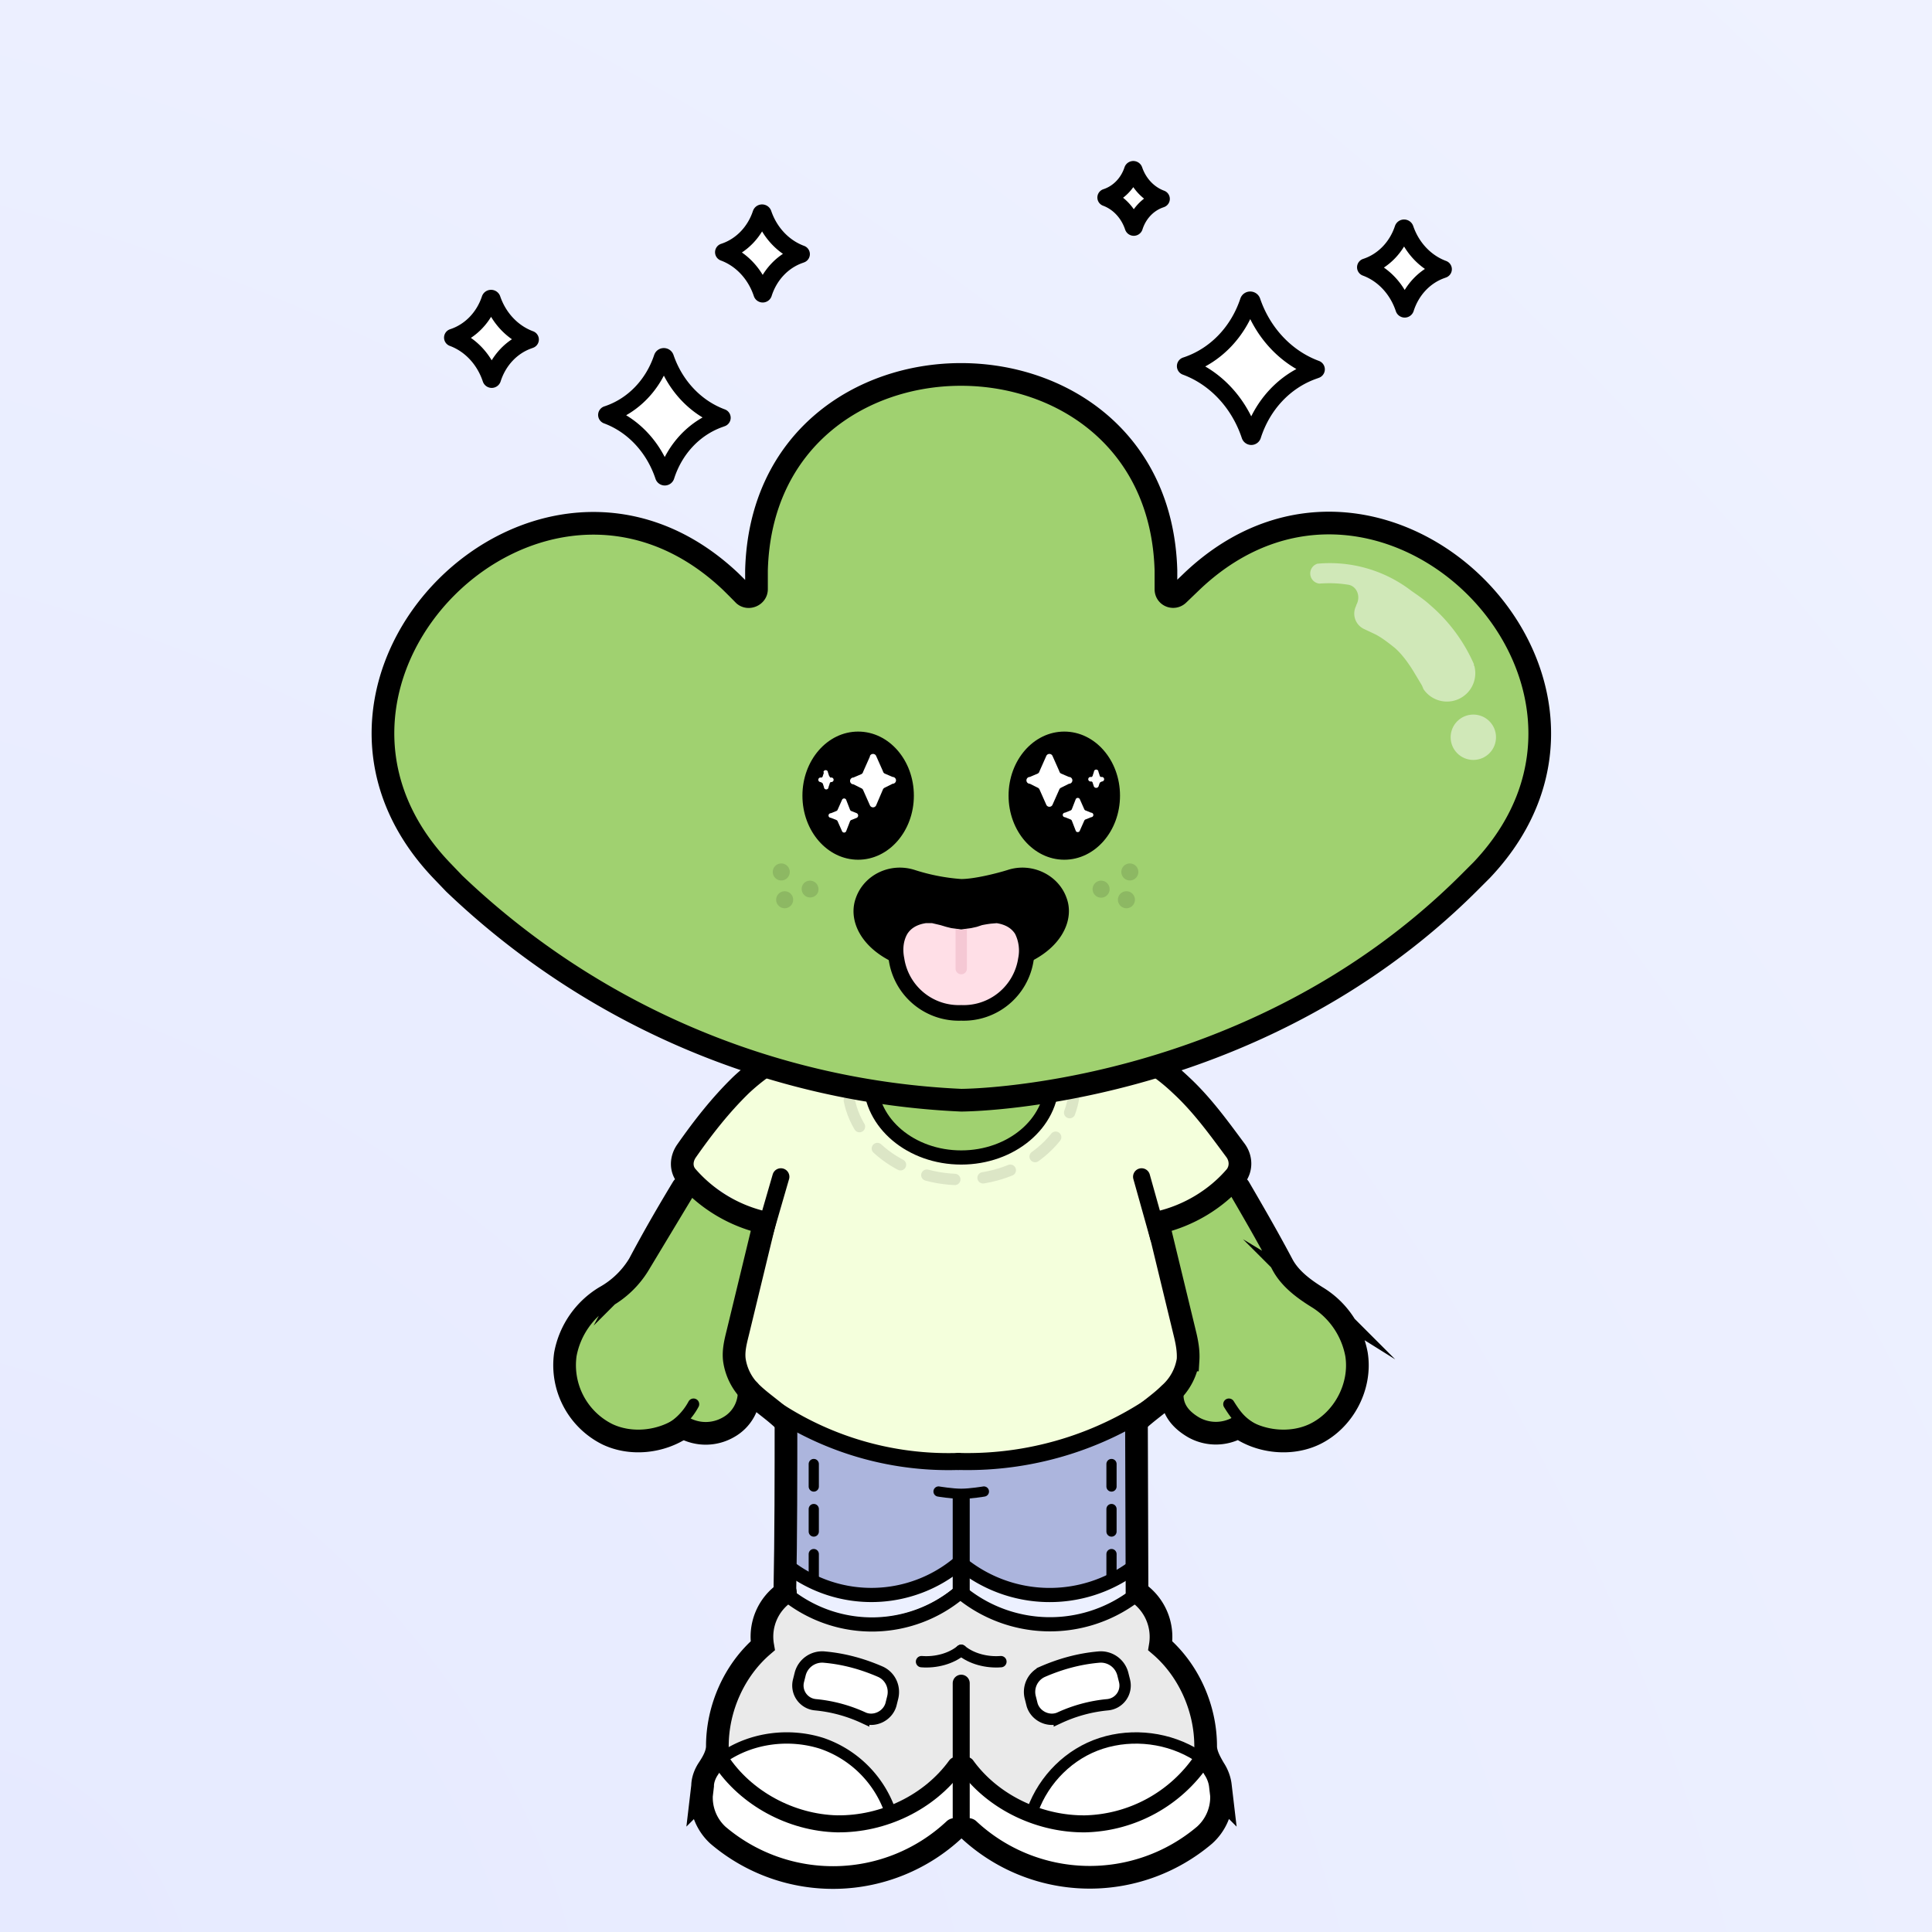 <svg xmlns="http://www.w3.org/2000/svg" width="275" height="275" fill="none"><rect width="100%" height="100%" fill="#808080" stroke="none"/><g><path fill="url(#blue)" d="M0 0h275v415H0z"/></g><svg xmlns="http://www.w3.org/2000/svg" width="250" height="335" fill="none" id="container" x="32" viewBox="0 0 260 415" ><svg xmlns="http://www.w3.org/2000/svg" width="210" height="335" fill="none"><style>.legColor1 {fill:#ACB5DD;}.legColor2 {fill:#ECF0FF;}.legStroke {stroke:#000;stroke-linecap:round;stroke-miterlimit:10;}</style><path class="legColor1" d="m72.7 249.8 16.3 5.4 16 1.3 16-1.3 16.3-5.4v30.7l-7.5 3.4-8 2.4-16.8-4.4-15.4 4.4-9.4-2.4-7.5-3.4v-30.7Z"/><path stroke="#000" stroke-linecap="round" stroke-linejoin="round" stroke-dasharray="3.97 3.97" stroke-width="1.8" d="M79 278v-22.3M131.5 278v-22.3"/><path class="legColor2" d="m73.7 276.7 15.4 4.8 15.9-4.8 15.4 4.8 15.9-4.8v5.7l-16 3.9-15.3-4.4-15.9 4.9-15.4-4.4v-5.7Z"/><path class="legStroke" stroke-width="2.5" d="M74.7 281.7a24 24 0 0 0 29.8-.7"/><path class="legStroke" stroke-width="3" d="M105 280.8v-16.6"/><path class="legStroke" stroke-width="4" d="M74.1 250c0 10.2 0 20.4-.2 30.9m62-30.8.1 30.8"/><path class="legStroke" stroke-width="3" d="M74.3 249.2a57.8 57.8 0 0 0 30.2 7.8c10.7 0 21.7-2.4 31-7.8"/><path class="legStroke" stroke-width="1.8" d="M109 263s-2.4.4-4 .4-4-.4-4-.4"/><path class="legStroke" stroke-width="2.5" d="M135.3 281.7a24.7 24.7 0 0 1-30.3-.7M74.7 276.4a24 24 0 0 0 29.8-.7"/><path class="legStroke" stroke-width="2.5" d="M135.3 276.4a24.7 24.7 0 0 1-30.3-.7"/></svg><svg xmlns="http://www.w3.org/2000/svg" width="210" height="335" fill="none"><style>.shColor1{fill:#EAEAEA;}.shColor2 {fill:#FFF;}.shStroke{stroke:#000;stroke-linecap:round;stroke-miterlimit:10;}</style><path class="shColor1" d="M75.4 281.7c1-.2 3.3 3.7 13.8 4 9.7.2 15.8-4.9 15.8-4.9s6.1 5 15.8 4.9c10.5-.3 12.7-4.2 13.6-4 2.9.4 7.2 3 6 6.4 3.7 4 6 8.4 7.4 14.2l.1.4.2 2c0-.4-.5 4.8-.8 4.6a19.3 19.3 0 0 0-9-3c-6.8.7-15.7 2-18.3 7.8-1.7 3.6-2.5 4.2-2 5.7-4.6-1-6.3-2-9.8-5.1-.5-.5-2.8-2.5-3.2-3.6-.5 1-2.6 3.1-3.1 3.6-3.7 3.1-4.5 4-9.2 5.1.4-1.5-1.4-2.1-3-5.7-2.7-5.8-10.5-7-17.4-7.7-2.5-.3-6.7 1.6-9 2.9-.3.2-1.4-5.1-1.4-4.7 0-.8.1-1.6.3-2.3a29.2 29.2 0 0 1 8.1-14.2c-1.3-3.3 2.2-6 5.1-6.4Z" /><path class="shColor2" d="m148.5 304.5 2.2 11c.6 2 .6 2.2-.8 4.6-1 1.5-7.1 9-21.2 9.4-14.5.6-21.8-5.6-23-7.5l-.1-9.2c.4 1 3.4 2.3 4 2.7 3.5 3.1 6.7 5.2 11.4 6.3l2 .2c6 1.2 11.6-1.5 16.8-4.6 2.9-1.6 5.4-2 7-4.6 1-1.9 2-4 2-6.4 0-.7-.2-1.3-.3-2ZM61.5 304.5l-2.2 11c-.6 2-.6 2.2.8 4.6 1 1.5 7.1 9 21.2 9.4 14.5.6 21.8-5.6 23-7.5l.1-9.2c-.4 1-3.4 2.3-4 2.7-3.5 3.1-6.7 5.2-11.4 6.3l-2 .2c-6 1.2-11.6-1.5-16.8-4.6-2.9-1.6-5.4-2-7-4.6-1-1.9-2-4-2-6.4 0-.7.2-1.3.3-2Z" /><path class="shColor2" d="M146.9 310.7a9.2 9.2 0 0 1-3.1 4.8c-2 2-5 4-8 4.8-5.3 1.5-10.8 2.9-15.8.4l-2.5-1.3c0-1.5 2.2-4.3 4.5-7.1a17.8 17.8 0 0 1 16.3-6c2.3.5 5.4.5 7 2.1.2.3 1.6 1.9 1.6 2.3ZM63.5 310.7a9.2 9.2 0 0 0 3.1 4.8c2 2 5 4 8 4.8 5.3 1.5 10.8 2.9 15.8.4l2.5-1.3c0-1.5-2.2-4.3-4.5-7.1a17.8 17.8 0 0 0-16.3-6c-2.3.5-5.4.5-7 2.1-.2.3-1.6 1.9-1.6 2.3Z" /><path class="shStroke" stroke-width="3" d="M105 321.8v-25" /><path class="shStroke" stroke-width="2" d="M98 293c2.5.2 5.2-.5 7-2" /><path class="shStroke" stroke-width="2.5" d="M74.8 281.6a24 24 0 0 0 29.8-.7" /><path class="shStroke" stroke-width="3" d="M62.6 310.4c4.4 6.7 12.4 11 20.5 11.2 8.2.1 16.3-3.8 21-10.3" /><path class="shStroke" stroke-width="2" d="M92.4 319.2a19.4 19.4 0 0 0-12-11.8c-5.7-1.8-12.1-1-17 2.2" /><path class="shStroke" stroke-width="4" d="M74 280.8a9.4 9.4 0 0 0-4 9.4c-5 4.3-8 11-8 17.7 0 1.4-.8 2.8-1.6 4-.6.9-1 2-1 3l-.2 1.7a9 9 0 0 0 2.9 7 31.3 31.3 0 0 0 41.7-1m32.3-41.8a9.5 9.5 0 0 1 4 9.4c5 4.3 8 11 8 17.7 0 1.4.8 2.8 1.5 4 .6.9 1 2 1.1 3l.2 1.7a9 9 0 0 1-3 7 31.3 31.3 0 0 1-41.6-1" /><path class="shStroke" stroke-width="2" d="M112 293c-2.5.2-5.2-.5-7-2" /><path class="shStroke" stroke-width="2.5" d="M135.3 281.6a24.7 24.7 0 0 1-30.2-.7" /><path class="shStroke" stroke-width="3" d="M147.4 310.4a25.6 25.6 0 0 1-20.5 11.2c-8.1.1-16.3-3.8-21-10.3" /><path class="shStroke" stroke-width="2" d="M117.6 319.2c2-5.5 6.5-10 12.1-11.8 5.6-1.8 12-1 17 2.2" /><path class="shColor2" d="M76.6 295.2a4 4 0 0 1 4.3-3c3.4.3 6.7 1.2 9.9 2.6 1.7.8 2.6 2.7 2.1 4.6l-.3 1.2c-.6 2-2.9 3.1-4.8 2.3a26 26 0 0 0-8.5-2.3 3.4 3.4 0 0 1-3-4.2l.3-1.2ZM133.5 295.2a4 4 0 0 0-4.3-3c-3.4.3-6.7 1.2-9.9 2.6a3.9 3.9 0 0 0-2.1 4.6l.3 1.2c.6 2 2.9 3.1 4.8 2.3a26 26 0 0 1 8.5-2.3 3.4 3.4 0 0 0 3-4.2l-.3-1.2Z" /><path class="shStroke" stroke-width="2" d="M76.6 295.2a4 4 0 0 1 4.3-3v0c3.4.3 6.7 1.2 9.9 2.6v0c1.7.8 2.6 2.7 2.1 4.6l-.3 1.2c-.6 2-2.9 3.1-4.8 2.3v0a26 26 0 0 0-8.5-2.3v0a3.4 3.4 0 0 1-3-4.2l.3-1.2ZM133.5 295.2a4 4 0 0 0-4.3-3v0c-3.4.3-6.7 1.2-9.9 2.6v0a3.9 3.9 0 0 0-2.1 4.6l.3 1.2c.6 2 2.9 3.1 4.8 2.3v0a26 26 0 0 1 8.5-2.3v0a3.4 3.4 0 0 0 3-4.2l-.3-1.2Z" /></svg><svg xmlns="http://www.w3.org/2000/svg" width="210" height="335" fill="none"><style>.bodyColor1 {fill: #F4FFDC}.bodyColor2 {fill: #93A97D}.handsColor {fill: #A0D170}.jacketShirt {fill: #FFF}.bStr1 {stroke: #000;stroke-linecap: round;stroke-miterlimit: 10;}.bStr2 {stroke: #000;stroke-linecap: round;stroke-linejoin: round;}.bStr3 {stroke: #000;stroke-linecap: round;stroke-opacity: .1;stroke-width: 2;}</style><path class="handsColor" d="m55.9 209.2 13.9 6.7-4.5 17.8 2 12-3 5.8-8.4 1.4H44.4l-9.4-7.2 1.5-13.4 10.4-6.8 9-16.3ZM154.2 210.2l-14 6.7 4.5 17.8-2 12 3 4.8 8.5 2.4h11.4l9.4-7.2-1.5-13.5-10.4-6.7-9-16.3Z"/><path class="bodyColor1" d="M73.7 186.1S92.5 182 105 182a186 186 0 0 1 31.3 4.1l8.4 6.3 11.4 13-15.6 9 4.2 28.4-8.4 8.7-15.4 4.8-15.9 1.4-15.9-1.4-15.4-4.8-8.4-8.7 4.2-28.3-14.1-9.2 9.9-13 8.4-6.2Z"/><path class="bStr1 bStr3" stroke-dasharray="5 5" d="M125 191.3c0 9.2-9 16.7-20 16.7s-20-7.5-20-16.7 9-9.3 20-9.3 20 0 20 9.3Z"/><path class="bStr1" stroke-width="4" d="M55.9 209.4c-2.6 4.3-5.1 8.6-7.7 13.5a16.2 16.2 0 0 1-6 5.8 15 15 0 0 0-7 10.1 13.6 13.6 0 0 0 7.4 14.1c4.2 2 9.5 1.4 13.3-1.2"/><path class="bStr1" stroke-width="2" d="M57.8 247.6a11.2 11.2 0 0 1-5 4.8M152.2 247.6c1.5 2.4 2.4 3.4 5 4.8"/><path class="bStr1" stroke-width="4" d="M56 251.7a8 8 0 0 0 7.9 0 7.1 7.1 0 0 0 3.7-6.5"/><path class="bStr1" stroke-width="3" d="m70.1 218.2 3.1-10.7M139.8 218.2l-3-10.7M67.8 245.3a55.3 55.3 0 0 0 36.7 12.4"/><path class="bStr1" stroke-width="4" d="M74.1 250.8c-2-2-4.1-3.3-5.9-5a10 10 0 0 1-3.2-6c-.2-1.6.2-3.2.6-4.8l4.7-19.4a25.6 25.6 0 0 1-13.7-8.2c-1.1-1.3-1-3.1 0-4.5 2.8-4 5.9-8 9.6-11.6 4.5-4.2 10-7.4 16.3-8h45c6.2.6 11.8 3.8 16.2 8 3.8 3.5 6.8 7.7 9.7 11.6 1 1.4 1 3.2 0 4.5-3.4 4-8.3 7-13.7 8.2l4.7 19.4c.4 1.6.7 3.2.6 4.8a10 10 0 0 1-3.3 6c-1.7 1.7-3.8 3-5.9 5"/><path class="bStr1" stroke-width="3" d="M142.2 245.3a58.7 58.7 0 0 1-37.7 12.4"/><path class="bStr1" stroke-width="4" d="M154 209.4c2.5 4.3 5 8.6 7.6 13.5 1.3 2.5 3.7 4.3 6.1 5.8a15 15 0 0 1 7 10.1c.9 5.6-2.2 11.6-7.4 14.1-4.2 2-9.6 1.4-13.3-1.2M153.8 251.7a8 8 0 0 1-7.8 0c-2.4-1.4-3.9-3.3-3.8-6"/><path class="handsColor" d="M121 190.6c0 7.5-7.2 13.5-16 13.5s-16-6-16-13.5 7.2-7.6 16-7.6 16 0 16 7.6Z"/><path class="bStr1" stroke-width="2.5" d="M121 190.6c0 7.5-7.2 13.5-16 13.5s-16-6-16-13.5 7.2-7.6 16-7.6 16 0 16 7.6Z"/></svg><svg xmlns="http://www.w3.org/2000/svg" width="210" height="335" fill="none"><path fill="#A0D170" d="M143.3 104.8c-.8.8-2.2.3-2.2-.9v-3.3c-1.3-46.1-71-46.1-72.2 0v3.3c0 1.1-1.4 1.7-2.2 1a145 145 0 0 0-2.4-2.4c-33.6-31.7-82.8 17.4-51 50.9l2.3 2.4A138.4 138.4 0 0 0 105 194s51 0 89.4-38.2l2.4-2.4c31.7-33.5-17.5-82.6-51-51l-2.5 2.4Z"/><circle cx="4" cy="4" r="4" fill="#fff" fill-opacity=".5" transform="matrix(-1 0 0 1 199.3 126)"/><path fill="#fff" fill-opacity=".5" d="M195.5 117.5a5 5 0 0 1-9 4 6.7 6.7 0 0 0-.3-.7l-1.2-2c-1-1.7-2.3-3.5-3.6-4.6-1.5-1.2-2.6-2-3.7-2.5l-1.7-.8a3 3 0 0 1-1.4-4l.1-.3c.8-1.5 0-3.3-1.5-3.5-1.9-.3-3.4-.3-5-.2h-.1a1.8 1.8 0 0 1-.3-3.5 23.6 23.6 0 0 1 16.6 4.8c1 .7 2.2 1.5 3.3 2.5a29.2 29.2 0 0 1 7.7 10.4v.3h.1"/><path stroke="#000" stroke-linecap="square" stroke-linejoin="round" stroke-width="4" d="M143.3 104.8v0c-.8.8-2.2.3-2.2-.9v0-3.3c-1.3-46.1-71-46.1-72.2 0v3.3c0 1.1-1.4 1.7-2.2 1v0a145 145 0 0 0-2.4-2.4c-33.6-31.7-82.8 17.4-51 50.9l2.3 2.4A138.4 138.4 0 0 0 105 194s51 0 89.4-38.2l2.4-2.4c31.7-33.5-17.5-82.6-51-51l-2.5 2.4Z"/></svg><svg xmlns="http://www.w3.org/2000/svg" width="210" height="335" fill="none"><style>.faceStrokeColor{stroke:#000} .faceFillColor{fill:#000} .skinColorBase{fill:#A0D170} .skinColorLight{fill:#F4FFDC} .skinColorDark{fill:#93A97D} .mouthOverlay{fill:#000}</style><path class="faceFillColor" fill-opacity=".12" d="M74.7 154.2a1.5 1.5 0 1 1-2.5-1.5 1.5 1.5 0 0 1 2.5 1.5Zm5.1 3a1.5 1.5 0 1 1-2.5-1.5 1.5 1.5 0 0 1 2.5 1.4Zm-4.5 1.9a1.5 1.5 0 1 1-2.5-1.5 1.5 1.5 0 0 1 2.5 1.5Zm55.4-3.4a1.5 1.5 0 1 1-2.5 1.4 1.5 1.5 0 0 1 2.5-1.4Zm5.1-3a1.5 1.5 0 1 1-2.5 1.5 1.5 1.5 0 0 1 2.5-1.5Zm-.6 4.9a1.5 1.5 0 1 1-2.5 1.5 1.5 1.5 0 0 1 2.5-1.5Z"/><ellipse class="faceFillColor" cx="86.825" cy="140.298" rx="9.825" ry="11.298"/><path fill="#fff" fill-rule="evenodd" d="M88.9 133.3a.6.6 0 0 1 1.1 0l1.2 2.7a.6.6 0 0 0 .3.4l1.4.6a.6.6 0 0 1 0 1.2l-1.4.7a.6.6 0 0 0-.3.3L90 142a.6.6 0 0 1-1.1 0l-1.2-2.7a.6.6 0 0 0-.3-.3l-1.4-.7a.6.6 0 0 1 0-1.2l1.4-.6a.6.6 0 0 0 .3-.4l1.2-2.7ZM84 141a.4.4 0 0 1 .7 0l.7 1.8a.4.4 0 0 0 .2.2l1 .4c.3.2.3.6 0 .8l-1 .4a.4.4 0 0 0-.2.2l-.7 1.8a.4.4 0 0 1-.7 0l-.8-1.8a.4.4 0 0 0-.2-.2l-1-.4a.4.4 0 0 1 0-.8l1-.4a.4.4 0 0 0 .2-.2l.8-1.8Zm-3.3-4.8a.4.4 0 0 1 .8 0l.2.6.2.3h.2a.4.4 0 0 1 0 .8H82a.4.4 0 0 0-.2.3l-.2.6a.4.4 0 0 1-.8 0l-.2-.6a.4.4 0 0 0-.2-.2l-.2-.1a.4.4 0 0 1 0-.8h.2a.4.4 0 0 0 .2-.3l.2-.6Z" clip-rule="evenodd"/><ellipse class="faceFillColor" cx="9.825" cy="11.298" rx="9.825" ry="11.298" transform="matrix(-1 0 0 1 133 129)"/><path fill="#fff" fill-rule="evenodd" d="M121.1 133.3a.6.6 0 0 0-1.1 0l-1.2 2.7a.6.6 0 0 1-.3.4l-1.4.6a.6.6 0 0 0 0 1.2l1.4.7a.6.6 0 0 1 .3.3l1.2 2.7a.6.6 0 0 0 1.1 0l1.2-2.7a.6.6 0 0 1 .3-.3l1.4-.7a.6.6 0 0 0 0-1.2l-1.4-.6a.6.6 0 0 1-.3-.4l-1.2-2.7Zm4.8 7.6a.4.4 0 0 0-.7 0l-.7 1.8a.4.4 0 0 1-.2.2l-1 .4a.4.4 0 0 0 0 .8l1 .4a.4.4 0 0 1 .2.2l.7 1.8c.1.3.6.3.7 0l.8-1.8a.4.4 0 0 1 .2-.2l1-.4a.4.4 0 0 0 0-.8l-1-.4a.4.4 0 0 1-.2-.2l-.8-1.8Zm3.3-4.8a.4.4 0 0 0-.8 0l-.2.6a.4.4 0 0 1-.2.3h-.2a.4.4 0 0 0 0 .8h.2a.4.4 0 0 1 .2.3l.2.6c.2.3.6.3.8 0l.2-.6a.4.4 0 0 1 .2-.2l.2-.1a.4.4 0 0 0 0-.8h-.2a.4.4 0 0 1-.2-.3l-.2-.6Z" clip-rule="evenodd"/><path class="faceFillColor" d="M105 172c-15 0-20.6-8-18.6-13.6 1.4-4.1 6-6.4 10.4-5a35 35 0 0 0 8.2 1.6c2.3 0 6.3-1 8.2-1.6 4.3-1.4 9 .9 10.4 5 2 5.5-3.6 13.6-18.6 13.6Z"/><path class="faceStrokeColor" fill="#FFDFE7" stroke-width="2.75" d="M98.7 161.4h1.3l1.7.4 1 .3.8.2 1.5.2 1.5-.2.9-.2.9-.3a21.3 21.3 0 0 1 1.8-.3l1.2-.1c2.2.3 3.6 1.3 4.4 2.6a8 8 0 0 1 .7 5.2 11.1 11.1 0 0 1-11.4 9.4 11.1 11.1 0 0 1-11.4-9.4c-.4-2-.1-3.8.7-5.2.8-1.3 2.2-2.3 4.4-2.6Z"/><path fill="#F5C8D4" d="M106 163.8v7a1 1 0 0 1-2 0v-7l1 .2 1-.2Z"/></svg><svg xmlns="http://www.w3.org/2000/svg" width="210" height="197" viewBox="0 0 210 197" fill="none"><style>.hwcolor{fill:#fff; stroke:#000; stroke-width: 3; stroke-linecap: square; stroke-linejoin: round}</style><path class="hwcolor" d="M155.643 53.12c.107-.297.54-.286.642.012 1.901 5.575 6.049 9.99 11.277 11.917a.085.085 0 0 1-.002.16l-.545.198c-4.979 1.803-8.864 5.945-10.599 11.297l-.026.08a.254.254 0 0 1-.483.003c-1.886-5.683-6.035-10.183-11.315-12.137a.096.096 0 0 1 .004-.18l.241-.08c5.035-1.735 9.015-5.876 10.806-11.27ZM69.698 37.675c.063-.176.32-.17.381.008 1.13 3.312 3.594 5.936 6.7 7.08a.05.05 0 0 1-.001.095l-.324.118c-2.958 1.071-5.266 3.532-6.297 6.712l-.015.048a.151.151 0 0 1-.287.001c-1.121-3.376-3.586-6.05-6.724-7.21a.057.057 0 0 1 .003-.108l.143-.048c2.992-1.03 5.356-3.49 6.42-6.696ZM21.911 52.734c.063-.176.32-.17.381.008 1.13 3.312 3.594 5.936 6.7 7.08a.05.05 0 0 1 0 .095l-.324.118c-2.959 1.071-5.267 3.532-6.297 6.712l-.016.048a.151.151 0 0 1-.287.001c-1.12-3.376-3.586-6.05-6.723-7.21a.057.057 0 0 1 .002-.108l.144-.048c2.991-1.03 5.356-3.49 6.42-6.696Zm160.991-12.4c.063-.176.321-.17.381.008 1.13 3.312 3.594 5.936 6.7 7.08.043.018.043.079-.001.095l-.324.118c-2.958 1.07-5.266 3.532-6.297 6.712l-.015.048a.151.151 0 0 1-.287.001c-1.121-3.376-3.586-6.05-6.723-7.21a.057.057 0 0 1 .002-.108l.143-.048c2.992-1.03 5.356-3.49 6.421-6.696Z"/><path class="hwcolor" d="M135.213 29.984c.045-.126.229-.121.272.005.805 2.36 2.561 4.23 4.775 5.046a.036.036 0 0 1-.001.068l-.23.084c-2.108.763-3.754 2.517-4.488 4.784l-.011.034a.108.108 0 0 1-.205 0c-.799-2.406-2.555-4.311-4.791-5.139a.04.04 0 0 1 .001-.076l.102-.034c2.133-.734 3.818-2.488 4.576-4.772Z"/><path class="hwcolor" d="M52.283 63.067c.094-.262.476-.252.566.011 1.678 4.92 5.339 8.818 9.954 10.519a.075.075 0 0 1-.002.14l-.481.175c-4.394 1.591-7.823 5.247-9.355 9.971l-.023.071a.225.225 0 0 1-.426.002c-1.665-5.016-5.327-8.987-9.988-10.712a.085.085 0 0 1 .004-.159l.213-.071c4.444-1.53 7.956-5.186 9.538-9.947Z"/></svg></svg><defs><radialGradient id="green" cx="0" cy="0" r="1" gradientTransform="matrix(275 -275 362 362 0 275)" gradientUnits="userSpaceOnUse"><stop stop-color="#DFFFBF"/><stop offset="1" stop-color="#EFD"/></radialGradient><radialGradient id="pink" cx="0" cy="0" r="1" gradientTransform="matrix(275 -275 362 362 0 275)" gradientUnits="userSpaceOnUse"><stop stop-color="#FFE7F0"/><stop offset="1" stop-color="#FFF3F8"/></radialGradient><radialGradient id="purple" cx="0" cy="0" r="1" gradientTransform="matrix(275 -275 362 362 0 275)" gradientUnits="userSpaceOnUse"><stop stop-color="#F1E4FF"/><stop offset="1" stop-color="#F8F1FF"/></radialGradient><radialGradient id="blue" cx="0" cy="0" r="1" gradientTransform="matrix(275 -275 362 362 0 275)" gradientUnits="userSpaceOnUse"><stop stop-color="#E6EAFF"/><stop offset="1" stop-color="#EFF2FF"/></radialGradient><radialGradient id="yellow" cx="0" cy="0" r="1" gradientTransform="matrix(275 -275 362 362 0 275)" gradientUnits="userSpaceOnUse"><stop stop-color="#FFE7A5"/><stop offset="1" stop-color="#FFF2CE"/></radialGradient></defs></svg>